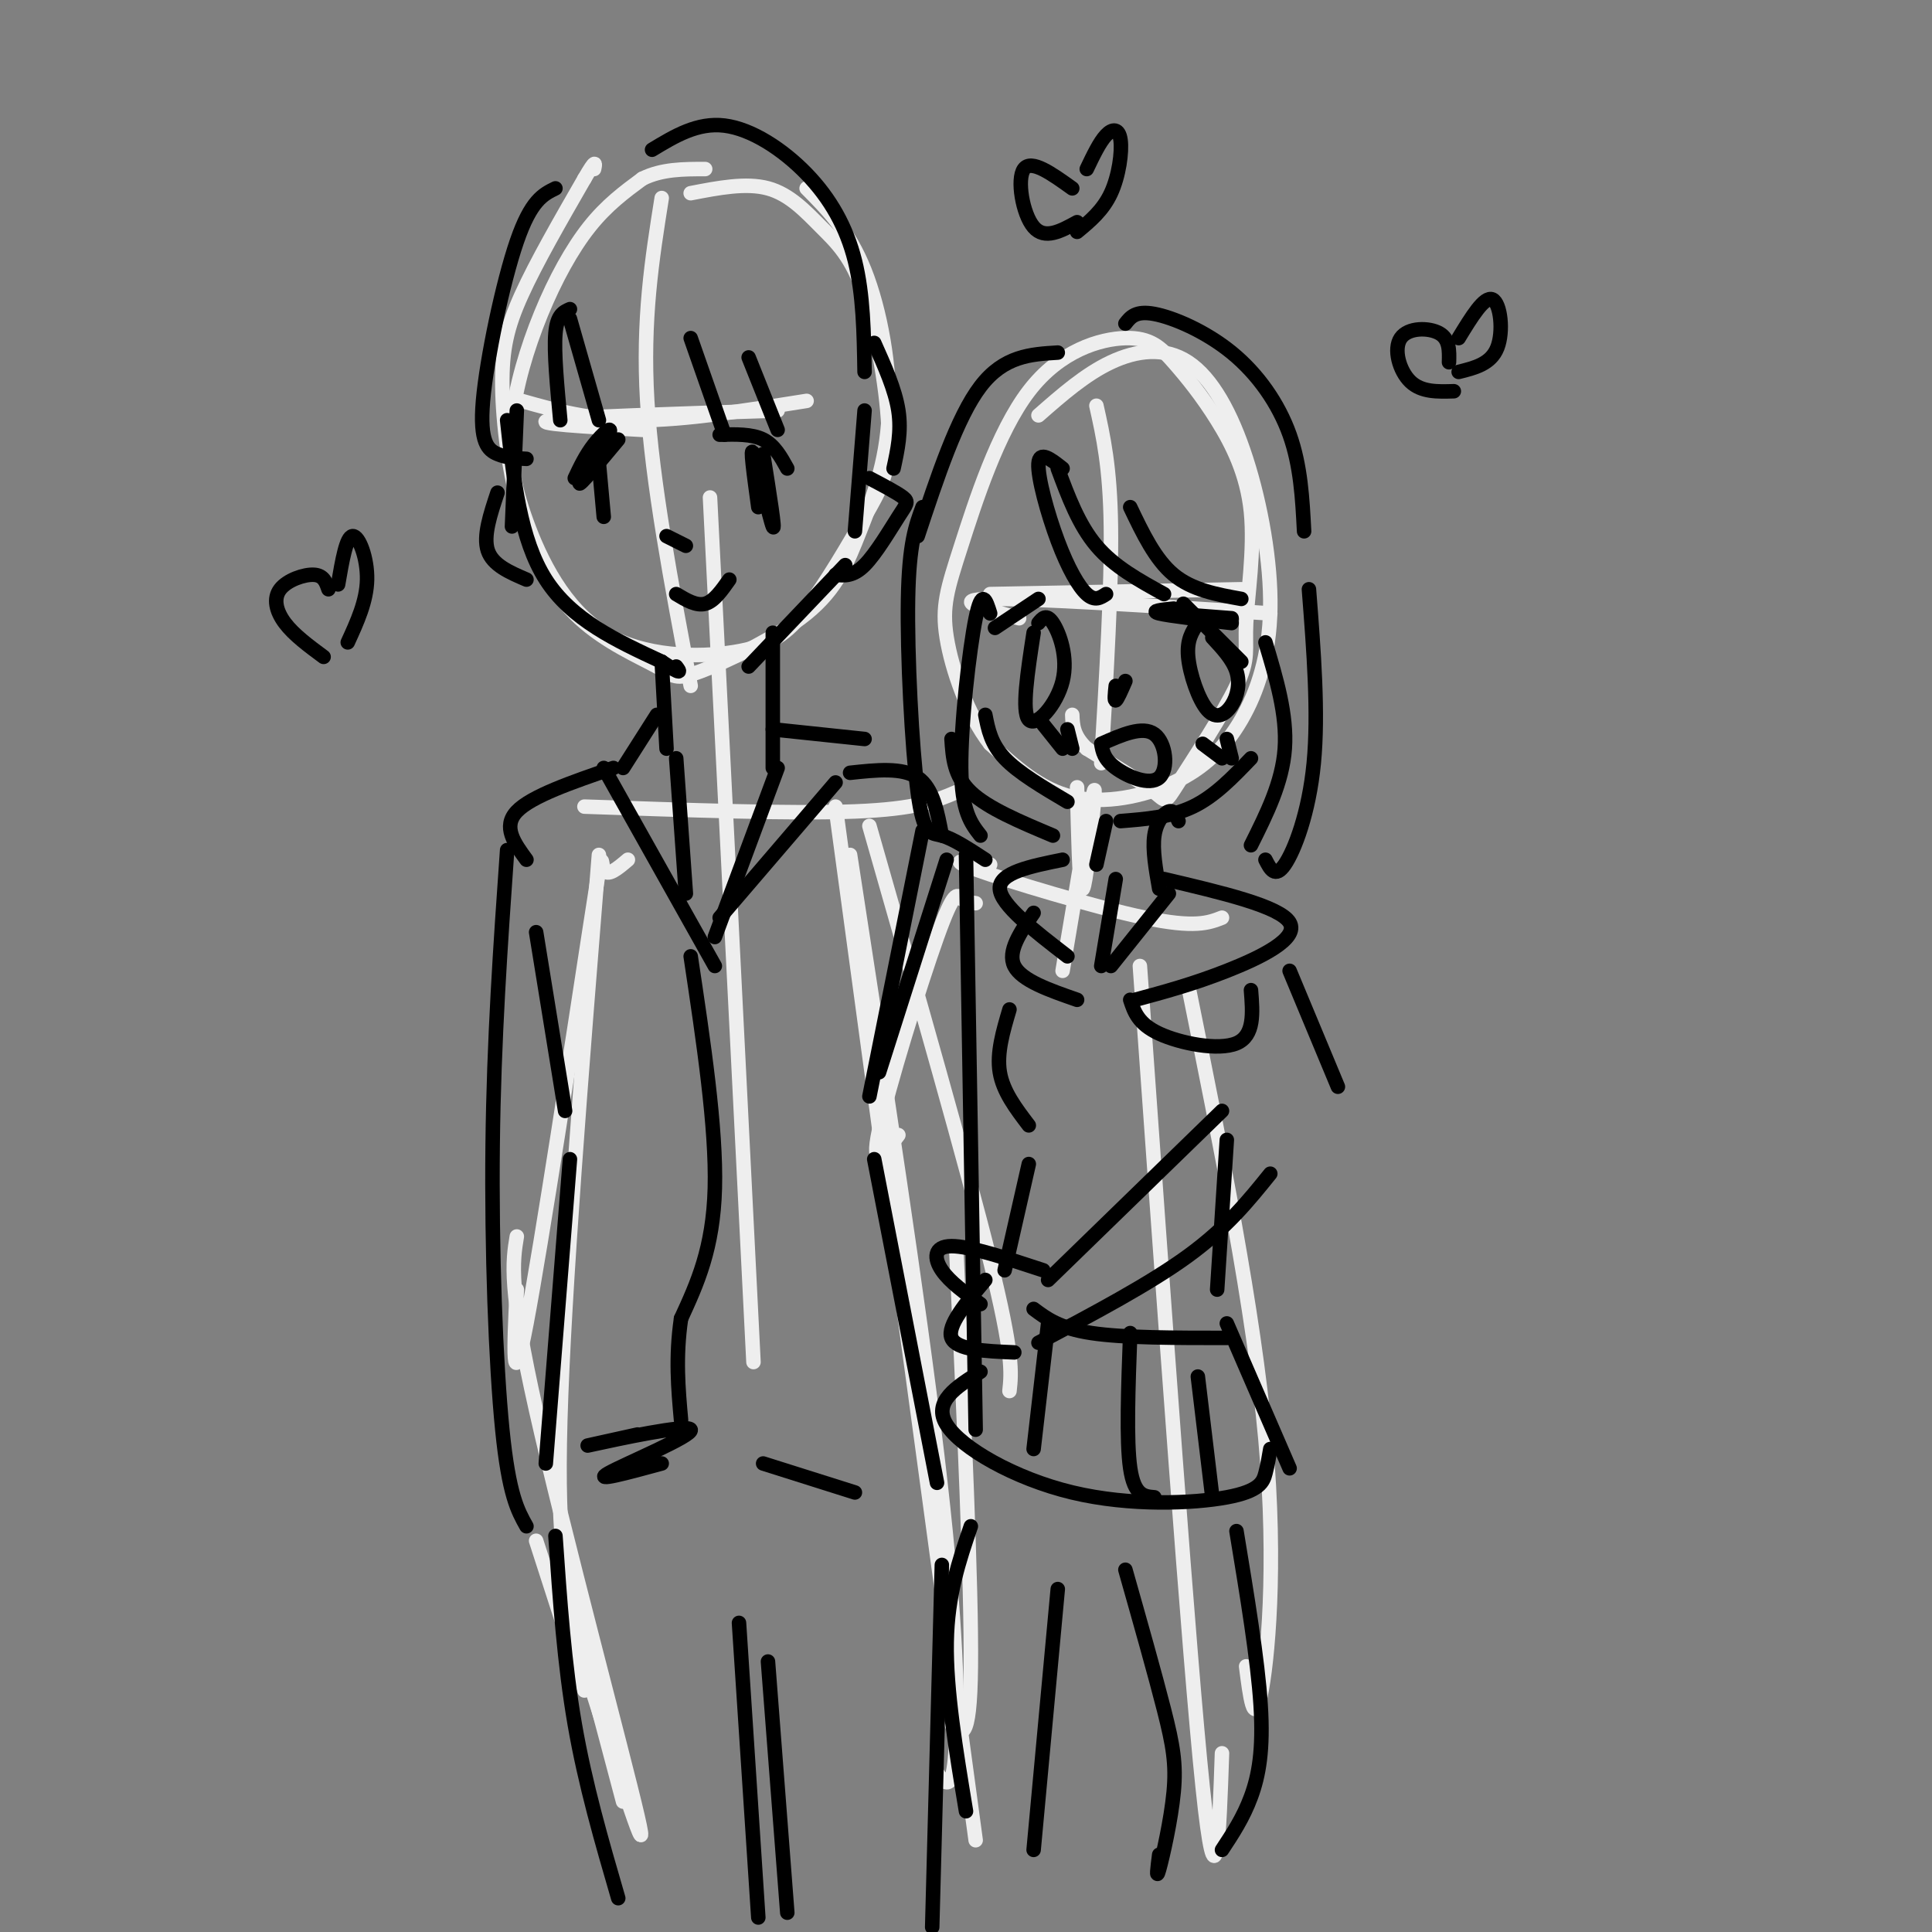 <svg viewBox='0 0 400 400' version='1.1' xmlns='http://www.w3.org/2000/svg' xmlns:xlink='http://www.w3.org/1999/xlink'><rect x="0" y="0" width="400" height="400" fill="#808080" stroke="none"/><g fill='none' stroke='rgb(238,238,238)' stroke-width='3' stroke-linecap='round' stroke-linejoin='round'><path d='M143,40c5.744,-1.112 11.488,-2.225 16,-1c4.512,1.225 7.793,4.786 11,8c3.207,3.214 6.340,6.080 9,14c2.660,7.920 4.848,20.893 5,29c0.152,8.107 -1.730,11.349 -5,17c-3.270,5.651 -7.928,13.710 -12,19c-4.072,5.290 -7.560,7.810 -15,9c-7.440,1.190 -18.834,1.049 -27,-4c-8.166,-5.049 -13.105,-15.005 -16,-23c-2.895,-7.995 -3.745,-14.030 -3,-21c0.745,-6.970 3.085,-14.877 6,-22c2.915,-7.123 6.404,-13.464 10,-18c3.596,-4.536 7.298,-7.268 11,-10'/><path d='M133,37c4.000,-2.000 8.500,-2.000 13,-2'/><path d='M167,39c4.368,4.403 8.736,8.807 12,17c3.264,8.193 5.423,20.176 5,30c-0.423,9.824 -3.427,17.489 -6,24c-2.573,6.511 -4.715,11.868 -11,17c-6.285,5.132 -16.712,10.038 -22,12c-5.288,1.962 -5.436,0.979 -9,-1c-3.564,-1.979 -10.543,-4.953 -16,-10c-5.457,-5.047 -9.390,-12.167 -12,-21c-2.610,-8.833 -3.895,-19.378 -4,-27c-0.105,-7.622 0.970,-12.321 4,-19c3.030,-6.679 8.015,-15.340 13,-24'/><path d='M121,37c2.500,-4.333 2.250,-3.167 2,-2'/><path d='M137,41c-2.000,12.583 -4.000,25.167 -3,42c1.000,16.833 5.000,37.917 9,59'/><path d='M108,83c7.083,2.000 14.167,4.000 24,4c9.833,0.000 22.417,-2.000 35,-4'/><path d='M133,89c-11.833,-0.667 -23.667,-1.333 -19,-2c4.667,-0.667 25.833,-1.333 47,-2'/><path d='M147,103c0.000,0.000 9.000,179.000 9,179'/><path d='M121,167c21.583,0.750 43.167,1.500 56,1c12.833,-0.500 16.917,-2.250 21,-4'/><path d='M124,177c-3.622,45.156 -7.244,90.311 -8,117c-0.756,26.689 1.356,34.911 4,45c2.644,10.089 5.822,22.044 9,34'/><path d='M176,177c7.107,46.155 14.214,92.310 18,124c3.786,31.690 4.250,48.917 4,58c-0.250,9.083 -1.214,10.024 -2,10c-0.786,-0.024 -1.393,-1.012 -2,-2'/><path d='M173,167c0.000,0.000 29.000,214.000 29,214'/><path d='M180,171c10.083,35.250 20.167,70.500 25,90c4.833,19.500 4.417,23.250 4,27'/><path d='M198,259c1.583,34.833 3.167,69.667 3,86c-0.167,16.333 -2.083,14.167 -4,12'/><path d='M130,178c-2.149,1.827 -4.298,3.655 -5,2c-0.702,-1.655 0.042,-6.792 -3,13c-3.042,19.792 -9.869,64.512 -13,81c-3.131,16.488 -2.565,4.744 -2,-7'/><path d='M107,256c-0.867,5.244 -1.733,10.489 4,36c5.733,25.511 18.067,71.289 21,84c2.933,12.711 -3.533,-7.644 -10,-28'/><path d='M111,319c0.000,0.000 10.000,31.000 10,31'/><path d='M215,86c4.844,-4.251 9.687,-8.502 15,-11c5.313,-2.498 11.095,-3.243 16,0c4.905,3.243 8.935,10.474 12,20c3.065,9.526 5.167,21.345 5,31c-0.167,9.655 -2.601,17.145 -6,23c-3.399,5.855 -7.761,10.076 -14,13c-6.239,2.924 -14.354,4.550 -21,3c-6.646,-1.550 -11.823,-6.275 -17,-11'/><path d='M205,154c-4.700,-6.001 -7.952,-15.503 -9,-22c-1.048,-6.497 0.106,-9.990 3,-19c2.894,-9.010 7.528,-23.538 14,-32c6.472,-8.462 14.783,-10.859 20,-11c5.217,-0.141 7.339,1.973 10,5c2.661,3.027 5.861,6.966 9,12c3.139,5.034 6.217,11.162 7,19c0.783,7.838 -0.729,17.385 -1,23c-0.271,5.615 0.701,7.299 -2,13c-2.701,5.701 -9.073,15.420 -12,20c-2.927,4.580 -2.408,4.023 -5,2c-2.592,-2.023 -8.296,-5.511 -14,-9'/><path d='M225,155c-2.833,-2.667 -2.917,-4.833 -3,-7'/><path d='M227,84c1.417,6.333 2.833,12.667 3,25c0.167,12.333 -0.917,30.667 -2,49'/><path d='M205,123c0.000,0.000 52.000,-1.000 52,-1'/><path d='M211,128c-7.333,-1.917 -14.667,-3.833 -6,-4c8.667,-0.167 33.333,1.417 58,3'/><path d='M223,163c0.232,9.988 0.464,19.976 1,21c0.536,1.024 1.375,-6.917 2,-13c0.625,-6.083 1.036,-10.310 0,-5c-1.036,5.310 -3.518,20.155 -6,35'/><path d='M205,179c-4.800,-0.689 -9.600,-1.378 -3,1c6.600,2.378 24.600,7.822 35,10c10.400,2.178 13.200,1.089 16,0'/><path d='M246,204c6.800,33.667 13.600,67.333 16,94c2.400,26.667 0.400,46.333 -1,53c-1.400,6.667 -2.200,0.333 -3,-6'/><path d='M202,187c-1.083,-0.143 -2.167,-0.286 -3,-1c-0.833,-0.714 -1.417,-2.000 -5,8c-3.583,10.000 -10.167,31.286 -12,40c-1.833,8.714 1.083,4.857 4,1'/><path d='M236,200c5.083,71.417 10.167,142.833 13,170c2.833,27.167 3.417,10.083 4,-7'/></g>
<g fill='none' stroke='rgb(0,0,0)' stroke-width='3' stroke-linecap='round' stroke-linejoin='round'><path d='M105,87c1.333,12.333 2.667,24.667 8,33c5.333,8.333 14.667,12.667 24,17'/><path d='M137,137c4.500,3.000 3.750,2.000 3,1'/><path d='M155,138c0.000,0.000 20.000,-21.000 20,-21'/><path d='M177,110c0.000,0.000 2.000,-25.000 2,-25'/><path d='M149,90c3.333,-0.083 6.667,-0.167 9,1c2.333,1.167 3.667,3.583 5,6'/><path d='M158,94c1.311,8.244 2.622,16.489 2,15c-0.622,-1.489 -3.178,-12.711 -4,-15c-0.822,-2.289 0.089,4.356 1,11'/><path d='M121,96c0.000,0.000 2.000,-2.000 2,-2'/><path d='M124,96c0.000,0.000 1.000,11.000 1,11'/><path d='M138,111c0.000,0.000 4.000,2.000 4,2'/><path d='M140,123c2.083,1.250 4.167,2.500 6,2c1.833,-0.500 3.417,-2.750 5,-5'/><path d='M119,99c1.125,-2.381 2.250,-4.762 4,-7c1.750,-2.238 4.125,-4.333 3,-2c-1.125,2.333 -5.750,9.095 -6,10c-0.250,0.905 3.875,-4.048 8,-9'/><path d='M160,131c0.000,0.000 0.000,28.000 0,28'/><path d='M137,137c0.000,0.000 1.000,18.000 1,18'/><path d='M160,151c0.000,0.000 19.000,2.000 19,2'/><path d='M161,159c0.000,0.000 -13.000,35.000 -13,35'/><path d='M140,157c0.000,0.000 2.000,28.000 2,28'/><path d='M136,148c0.000,0.000 -7.000,11.000 -7,11'/><path d='M125,159c0.000,0.000 23.000,41.000 23,41'/><path d='M149,190c0.000,0.000 24.000,-28.000 24,-28'/><path d='M127,159c-8.500,2.917 -17.000,5.833 -20,9c-3.000,3.167 -0.500,6.583 2,10'/><path d='M176,160c5.417,-0.583 10.833,-1.167 14,1c3.167,2.167 4.083,7.083 5,12'/><path d='M191,172c0.000,0.000 -11.000,55.000 -11,55'/><path d='M111,193c0.000,0.000 6.000,37.000 6,37'/><path d='M118,240c0.000,0.000 -5.000,63.000 -5,63'/><path d='M181,240c0.000,0.000 13.000,67.000 13,67'/><path d='M158,303c0.000,0.000 19.000,6.000 19,6'/><path d='M115,318c0.917,13.250 1.833,26.500 4,39c2.167,12.500 5.583,24.250 9,36'/><path d='M153,336c0.000,0.000 4.000,61.000 4,61'/><path d='M195,324c0.000,0.000 -2.000,75.000 -2,75'/><path d='M159,344c0.000,0.000 4.000,52.000 4,52'/><path d='M196,178c0.000,0.000 -14.000,44.000 -14,44'/><path d='M200,177c0.000,0.000 2.000,119.000 2,119'/><path d='M105,176c-1.378,19.644 -2.756,39.289 -3,61c-0.244,21.711 0.644,45.489 2,59c1.356,13.511 3.178,16.756 5,20'/><path d='M115,39c-2.536,1.238 -5.071,2.476 -8,11c-2.929,8.524 -6.250,24.333 -7,33c-0.750,8.667 1.071,10.190 3,11c1.929,0.810 3.964,0.905 6,1'/><path d='M118,64c-1.333,0.583 -2.667,1.167 -3,5c-0.333,3.833 0.333,10.917 1,18'/><path d='M118,66c0.000,0.000 6.000,21.000 6,21'/><path d='M143,70c0.000,0.000 7.000,20.000 7,20'/><path d='M155,74c0.000,0.000 6.000,15.000 6,15'/><path d='M135,31c4.702,-2.845 9.405,-5.690 15,-5c5.595,0.690 12.083,4.917 17,10c4.917,5.083 8.262,11.024 10,18c1.738,6.976 1.869,14.988 2,23'/><path d='M181,71c2.167,4.833 4.333,9.667 5,14c0.667,4.333 -0.167,8.167 -1,12'/><path d='M107,85c0.000,0.000 -1.000,24.000 -1,24'/><path d='M180,99c2.899,1.524 5.798,3.048 7,4c1.202,0.952 0.708,1.333 -1,4c-1.708,2.667 -4.631,7.619 -7,10c-2.369,2.381 -4.185,2.190 -6,2'/><path d='M103,102c-1.500,4.500 -3.000,9.000 -2,12c1.000,3.000 4.500,4.500 8,6'/><path d='M220,97c-2.411,-1.905 -4.821,-3.810 -5,-1c-0.179,2.810 1.875,10.333 4,16c2.125,5.667 4.321,9.476 6,11c1.679,1.524 2.839,0.762 4,0'/><path d='M219,97c2.167,5.833 4.333,11.667 8,16c3.667,4.333 8.833,7.167 14,10'/><path d='M234,105c2.583,5.417 5.167,10.833 9,14c3.833,3.167 8.917,4.083 14,5'/><path d='M190,111c4.083,-12.333 8.167,-24.667 13,-31c4.833,-6.333 10.417,-6.667 16,-7'/><path d='M233,67c1.065,-1.363 2.131,-2.726 6,-2c3.869,0.726 10.542,3.542 16,8c5.458,4.458 9.702,10.560 12,17c2.298,6.440 2.649,13.220 3,20'/><path d='M191,105c-1.399,3.744 -2.798,7.488 -3,19c-0.202,11.512 0.792,30.792 2,40c1.208,9.208 2.631,8.345 5,9c2.369,0.655 5.685,2.827 9,5'/><path d='M205,127c-0.844,-2.711 -1.689,-5.422 -3,1c-1.311,6.422 -3.089,21.978 -3,31c0.089,9.022 2.044,11.511 4,14'/><path d='M271,122c1.000,12.844 2.000,25.689 1,36c-1.000,10.311 -4.000,18.089 -6,21c-2.000,2.911 -3.000,0.956 -4,-1'/><path d='M262,133c2.250,7.500 4.500,15.000 4,22c-0.500,7.000 -3.750,13.500 -7,20'/><path d='M197,153c0.250,3.833 0.500,7.667 4,11c3.500,3.333 10.250,6.167 17,9'/><path d='M204,148c0.583,3.000 1.167,6.000 4,9c2.833,3.000 7.917,6.000 13,9'/><path d='M232,170c5.250,-0.417 10.500,-0.833 15,-3c4.500,-2.167 8.250,-6.083 12,-10'/><path d='M245,125c0.000,0.000 12.000,12.000 12,12'/><path d='M251,132c2.110,2.273 4.220,4.545 5,7c0.780,2.455 0.230,5.091 -1,7c-1.230,1.909 -3.139,3.091 -5,1c-1.861,-2.091 -3.675,-7.455 -4,-11c-0.325,-3.545 0.837,-5.273 2,-7'/><path d='M243,126c-2.500,0.250 -5.000,0.500 -3,1c2.000,0.500 8.500,1.250 15,2'/><path d='M242,127c0.000,0.000 13.000,1.000 13,1'/><path d='M206,130c0.000,0.000 9.000,-6.000 9,-6'/><path d='M215,129c0.827,-1.012 1.655,-2.024 3,0c1.345,2.024 3.208,7.083 2,12c-1.208,4.917 -5.488,9.690 -7,8c-1.512,-1.690 -0.256,-9.845 1,-18'/><path d='M231,142c-0.167,1.583 -0.333,3.167 0,3c0.333,-0.167 1.167,-2.083 2,-4'/><path d='M228,154c4.286,-1.893 8.571,-3.786 11,-2c2.429,1.786 3.000,7.250 1,9c-2.000,1.750 -6.571,-0.214 -9,-2c-2.429,-1.786 -2.714,-3.393 -3,-5'/><path d='M249,154c0.000,0.000 4.000,3.000 4,3'/><path d='M254,153c0.000,0.000 1.000,4.000 1,4'/><path d='M216,150c0.000,0.000 4.000,5.000 4,5'/><path d='M221,151c0.000,0.000 1.000,4.000 1,4'/><path d='M244,170c-0.489,-1.156 -0.978,-2.311 -2,-2c-1.022,0.311 -2.578,2.089 -3,5c-0.422,2.911 0.289,6.956 1,11'/><path d='M229,170c0.000,0.000 -2.000,9.000 -2,9'/><path d='M242,185c0.000,0.000 -12.000,15.000 -12,15'/><path d='M231,182c0.000,0.000 -3.000,18.000 -3,18'/><path d='M241,182c12.000,2.822 24.000,5.644 26,9c2.000,3.356 -6.000,7.244 -13,10c-7.000,2.756 -13.000,4.378 -19,6'/><path d='M220,178c-6.583,1.333 -13.167,2.667 -13,6c0.167,3.333 7.083,8.667 14,14'/><path d='M234,207c0.822,2.489 1.644,4.978 6,7c4.356,2.022 12.244,3.578 16,2c3.756,-1.578 3.378,-6.289 3,-11'/><path d='M214,189c-2.750,4.000 -5.500,8.000 -4,11c1.500,3.000 7.250,5.000 13,7'/><path d='M267,201c0.000,0.000 10.000,24.000 10,24'/><path d='M209,209c-1.333,4.500 -2.667,9.000 -2,13c0.667,4.000 3.333,7.500 6,11'/><path d='M213,241c0.000,0.000 -5.000,22.000 -5,22'/><path d='M254,236c0.000,0.000 -2.000,31.000 -2,31'/><path d='M254,274c0.000,0.000 13.000,30.000 13,30'/><path d='M203,284c-4.995,3.126 -9.990,6.252 -7,11c2.990,4.748 13.967,11.118 26,14c12.033,2.882 25.124,2.276 32,1c6.876,-1.276 7.536,-3.222 8,-5c0.464,-1.778 0.732,-3.389 1,-5'/><path d='M214,271c2.667,2.000 5.333,4.000 12,5c6.667,1.000 17.333,1.000 28,1'/><path d='M217,274c0.000,0.000 -3.000,26.000 -3,26'/><path d='M234,276c-0.417,11.167 -0.833,22.333 0,28c0.833,5.667 2.917,5.833 5,6'/><path d='M248,285c0.000,0.000 3.000,25.000 3,25'/><path d='M233,325c3.065,10.827 6.131,21.655 8,29c1.869,7.345 2.542,11.208 2,17c-0.542,5.792 -2.298,13.512 -3,16c-0.702,2.488 -0.351,-0.256 0,-3'/><path d='M256,317c2.200,13.333 4.400,26.667 5,36c0.600,9.333 -0.400,14.667 -2,19c-1.600,4.333 -3.800,7.667 -6,11'/><path d='M219,329c0.000,0.000 -5.000,54.000 -5,54'/><path d='M201,316c-2.417,7.083 -4.833,14.167 -5,24c-0.167,9.833 1.917,22.417 4,35'/><path d='M253,230c0.000,0.000 -36.000,35.000 -36,35'/><path d='M263,243c-4.500,5.583 -9.000,11.167 -17,17c-8.000,5.833 -19.500,11.917 -31,18'/><path d='M216,263c-7.622,-2.511 -15.244,-5.022 -19,-5c-3.756,0.022 -3.644,2.578 -2,5c1.644,2.422 4.822,4.711 8,7'/><path d='M204,265c-4.000,4.750 -8.000,9.500 -7,12c1.000,2.500 7.000,2.750 13,3'/><path d='M300,75c0.065,-2.393 0.131,-4.786 -2,-6c-2.131,-1.214 -6.458,-1.250 -8,1c-1.542,2.250 -0.298,6.786 2,9c2.298,2.214 5.649,2.107 9,2'/><path d='M302,70c2.667,-4.378 5.333,-8.756 7,-8c1.667,0.756 2.333,6.644 1,10c-1.333,3.356 -4.667,4.178 -8,5'/><path d='M222,39c-4.244,-3.044 -8.489,-6.089 -10,-4c-1.511,2.089 -0.289,9.311 2,12c2.289,2.689 5.644,0.844 9,-1'/><path d='M225,35c1.333,-2.792 2.667,-5.583 4,-7c1.333,-1.417 2.667,-1.458 3,1c0.333,2.458 -0.333,7.417 -2,11c-1.667,3.583 -4.333,5.792 -7,8'/><path d='M68,122c-0.494,-1.440 -0.988,-2.881 -3,-3c-2.012,-0.119 -5.542,1.083 -7,3c-1.458,1.917 -0.845,4.548 1,7c1.845,2.452 4.923,4.726 8,7'/><path d='M70,121c0.844,-4.933 1.689,-9.867 3,-10c1.311,-0.133 3.089,4.533 3,9c-0.089,4.467 -2.044,8.733 -4,13'/><path d='M143,198c2.667,17.750 5.333,35.500 5,48c-0.333,12.500 -3.667,19.750 -7,27'/><path d='M141,273c-1.167,8.000 -0.583,14.500 0,21'/><path d='M132,297c-6.637,1.464 -13.274,2.929 -9,2c4.274,-0.929 19.458,-4.250 20,-3c0.542,1.250 -13.560,7.071 -17,9c-3.440,1.929 3.780,-0.036 11,-2'/></g>
</svg>